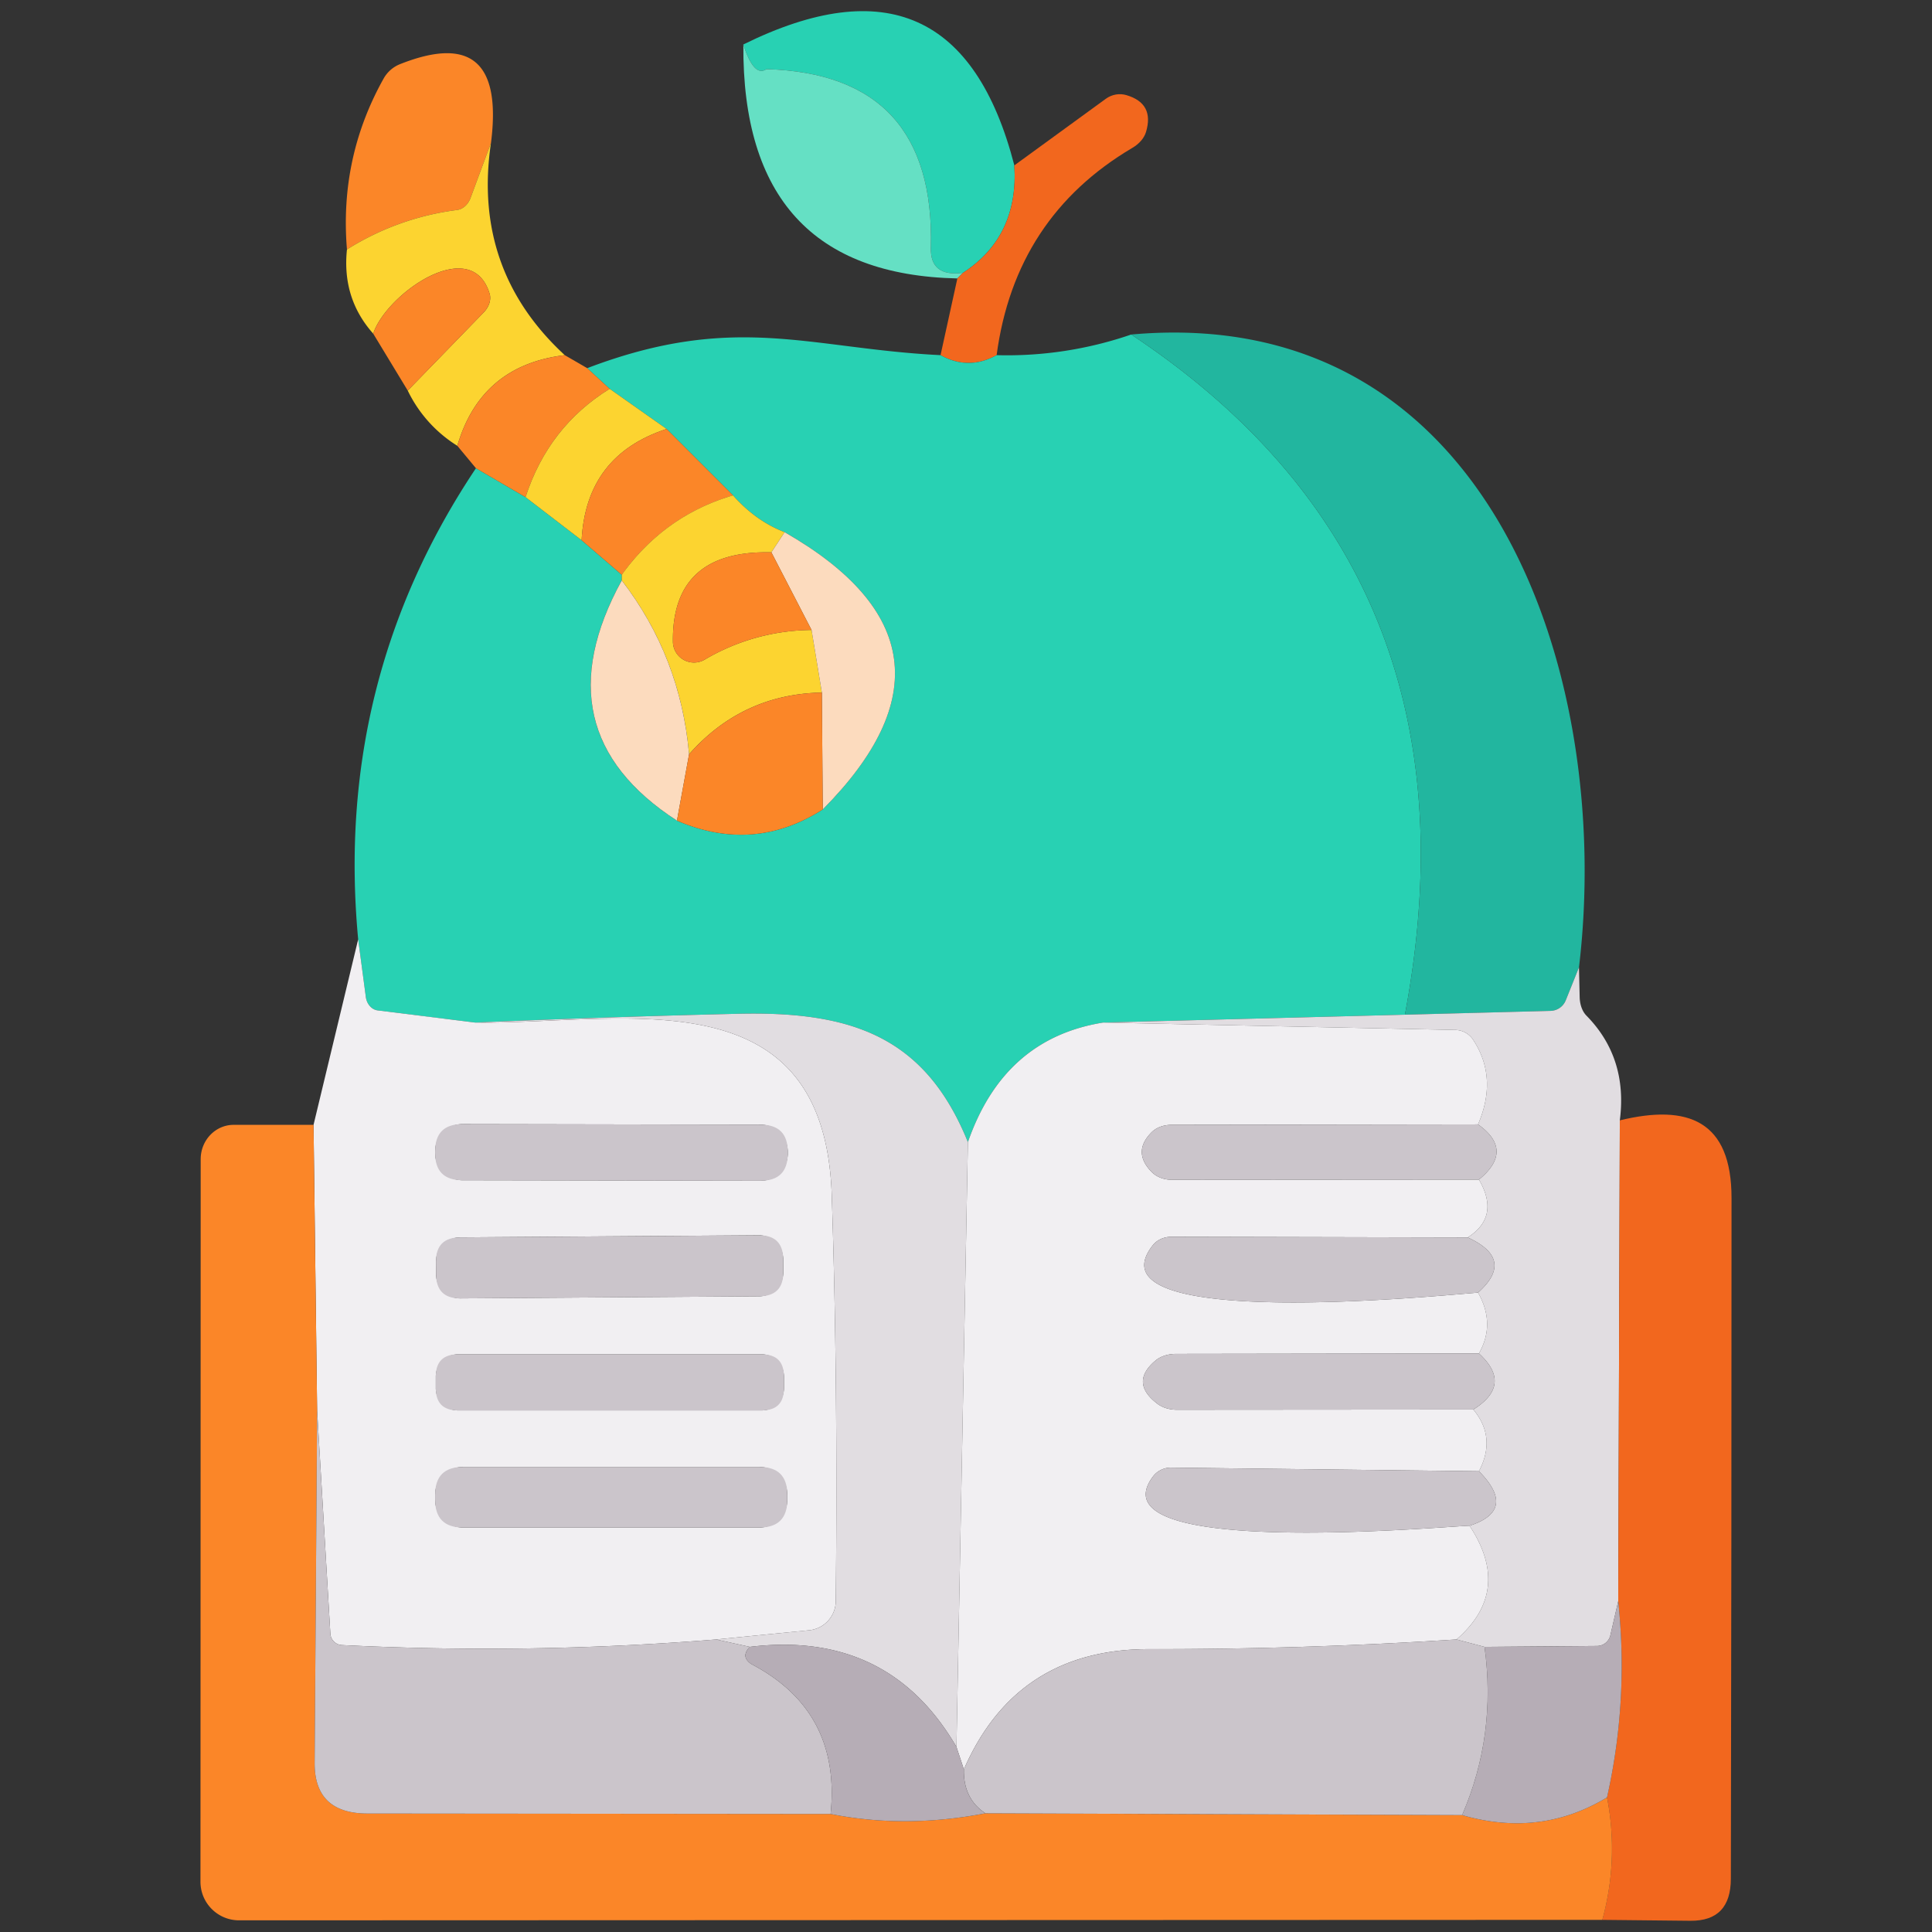 <?xml version="1.0" standalone="no"?><!DOCTYPE svg PUBLIC "-//W3C//DTD SVG 1.1//EN" "http://www.w3.org/Graphics/SVG/1.1/DTD/svg11.dtd"><svg class="icon" width="200px" height="200.00px" viewBox="0 0 1024 1024" version="1.1" xmlns="http://www.w3.org/2000/svg"><rect x="0" y="0" width="1024" height="1024" fill="#333333" stroke="none"/><path d="M537.623 87.653c1.581 25.124-7.491 44.112-27.228 56.953-11.652 1.51-17.324-2.937-17.003-13.317 1.581-61.353-27.466-92.897-87.154-94.645-4.435 3.008-8.525-1.344-12.247-13.079 75.145-37.097 123.026-15.731 143.632 64.087z" fill="#28D1B3" /><path d="M260.228 75.763l-10.82 29.131c-1.308 3.567-4.126 6.052-7.253 6.421a143.287 143.287 0 0 0-58.261 20.926c-2.699-32.495 3.805-62.744 19.5-90.721 1.926-3.389 4.934-6.028 8.561-7.491 37.656-14.981 53.743-1.07 48.274 41.734z" fill="#FB8628" /><path d="M393.991 23.566c3.722 11.735 7.812 16.087 12.247 13.079 59.688 1.748 88.735 33.292 87.154 94.645-0.321 10.38 5.351 14.827 17.003 13.317l-2.973 2.973c-76.18-1.665-113.99-43.006-113.431-124.013z" fill="#65E0C4" /><path d="M528.23 188.243c-9.904 5.469-19.821 5.469-29.725 0l8.918-40.664 2.973-2.973c19.737-12.841 28.81-31.83 27.228-56.953l48.511-35.313c3.21-2.319 7.253-3.02 10.939-1.902 9.904 2.937 13.353 9.429 10.344 19.5-0.999 3.27-3.591 6.302-7.253 8.442-41.461 24.493-65.431 61.115-71.935 109.864z" fill="#F2671E" /><path d="M260.228 75.763c-6.658 44.79 6.385 82.279 39.118 112.48-29.642 3.567-48.63 19.583-56.953 48.036a70.484 70.484 0 0 1-26.277-29.25l40.188-41.377c2.937-2.996 4.162-6.837 3.21-9.988-9.631-31.628-54.694 0-61.709 21.164-11.093-12.449-15.731-27.311-13.911-44.588a143.287 143.287 0 0 1 58.261-20.926c3.127-0.369 5.945-2.854 7.253-6.421l10.82-29.131z" fill="#FCD430" /><path d="M216.116 207.029l-18.311-30.201c7.015-21.164 52.078-52.792 61.709-21.164 0.951 3.151-0.273 6.991-3.21 9.988l-40.188 41.377z" fill="#FB8628" /><path d="M498.505 188.243c9.904 5.469 19.821 5.469 29.725 0a202.262 202.262 0 0 0 71.34-10.939c126.272 83.706 174.629 203.879 145.059 360.506l-159.921 4.162c-35.111 5.624-59.01 26.753-71.697 63.374-22.71-56.121-61.828-69.557-122.467-68.011-46.288 1.106-92.54 2.651-138.757 4.637l-51.484-6.421c-3.27-0.333-5.945-3.353-6.421-7.253l-4.043-30.439c-8.561-91.399 12.247-174.629 62.423-249.691l26.277 15.338 29.725 22.829 21.283 18.311v2.973c-29.25 53.351-19.5 95.798 29.25 127.342 27.109 11.652 52.875 9.667 77.285-5.945 57.072-57.548 50.331-106.535-20.213-146.961-10.142-3.888-19.262-10.38-27.347-19.5l-35.195-35.195-30.201-21.283-11.89-10.939c78.474-29.844 117.593-10.344 187.268-6.896z" fill="#28D1B3" /><path d="M599.57 177.304c190.835-17.122 255.755 180.966 237.325 335.418l-7.015 17.478a8.918 8.918 0 0 1-8.204 5.588l-77.047 2.021c29.571-156.628-18.786-276.8-145.059-360.506z" fill="#22B69F" /><path d="M299.347 188.243l11.89 6.896 11.89 10.939c-21.64 13.4-36.502 32.543-44.588 57.429l-26.277-15.338-9.869-11.89c8.323-28.453 27.311-44.469 56.953-48.036z" fill="#FB8628" /><path d="M323.127 206.078l30.201 21.283c-28.453 9.274-43.482 28.928-45.063 58.975l-29.725-22.829c8.085-24.886 22.948-44.029 44.588-57.429z" fill="#FCD430" /><path d="M353.327 227.361l35.195 35.195c-24.256 7.134-43.91 21.164-58.975 42.091l-21.283-18.311c1.581-30.046 16.61-49.7 45.063-58.975z" fill="#FB8628" /><path d="M388.522 262.556c8.085 9.12 17.205 15.612 27.347 19.5l-7.015 10.701c-35.111-0.868-52.518 14.863-52.197 47.203a11.177 11.177 0 0 0 16.884 9.631 113.098 113.098 0 0 1 56.597-15.695l5.469 33.173c-28.144 0.559-51.603 11.45-70.389 32.698-3.008-34.398-14.898-65.122-35.67-92.148v-2.973c15.065-20.926 34.719-34.957 58.975-42.091z" fill="#FCD430" /><path d="M415.869 282.056c70.544 40.426 77.285 89.413 20.213 146.961l-0.476-61.947-5.469-33.173-21.283-41.14 7.015-10.701z" fill="#FCDBBE" /><path d="M408.854 292.757l21.283 41.14c-20.213 0.238-39.083 5.469-56.597 15.695a11.177 11.177 0 0 1-16.884-9.631c-0.321-32.341 17.086-48.071 52.197-47.203z" fill="#FB8628" /><path d="M329.547 307.619c20.772 27.026 32.662 57.75 35.67 92.148l-6.421 35.195c-48.749-31.544-58.499-73.992-29.25-127.342z" fill="#FCDBBE" /><path d="M435.606 367.069l0.476 61.947c-24.41 15.612-50.176 17.597-77.285 5.945l6.421-35.195c18.786-21.248 42.245-32.139 70.389-32.698z" fill="#FB8628" /><path d="M189.839 497.86l4.043 30.439c0.476 3.9 3.151 6.92 6.421 7.253l51.484 6.421c77.166 1.07 185.009-26.753 189.052 91.316 2.223 65.716 2.937 137.485 2.14 215.329a15.635 15.635 0 0 1-14.149 15.457l-49.225 4.875a1519.191 1519.191 0 0 1-198.326 2.973 6.421 6.421 0 0 1-6.183-6.064l-7.015-118.306-1.902-151.36 23.661-98.331z m227.694 112.646a14.387 14.387 0 0 0-14.363-14.411l-158.138-0.285a14.387 14.387 0 0 0-14.411 14.363v0.951a14.387 14.387 0 0 0 14.363 14.411l158.138 0.285a14.387 14.387 0 0 0 14.411-14.363v-0.951z m-2.402 56.977a12.841 12.841 0 0 0-12.936-12.758l-158.375 1.106a12.841 12.841 0 0 0-12.746 12.936l0.048 6.658a12.841 12.841 0 0 0 12.936 12.746l158.375-1.106a12.841 12.841 0 0 0 12.746-12.924l-0.048-6.658z m0.38 62.114a11.771 11.771 0 0 0-11.771-11.771H242.75a11.771 11.771 0 0 0-11.771 11.771v6.183c0 6.504 5.267 11.771 11.771 11.771h160.991a11.771 11.771 0 0 0 11.771-11.771v-6.183z m1.784 62.661a14.744 14.744 0 0 0-14.744-14.744H245.366a14.744 14.744 0 0 0-14.744 14.744v2.616c0 8.145 6.599 14.744 14.744 14.744h157.186a14.744 14.744 0 0 0 14.744-14.744v-2.616z" fill="#F1EFF2" /><path d="M836.895 512.722l0.357 15.576c0.071 4.185 1.403 7.836 3.686 10.107 14.589 14.898 20.451 33.375 17.597 55.408l-0.832 254.804-4.162 18.073a7.312 7.312 0 0 1-7.134 5.707l-59.569 0.476-14.863-3.924c19.821-17.205 22.115-37.299 6.896-60.283 16.967-5.469 18.632-15.1 4.994-28.893 6.266-11.89 5.267-22.793-2.973-32.698 14.03-8.799 15.017-18.703 2.973-29.725 5.945-10.463 5.79-21.2-0.476-32.222 13.234-11.807 11.414-21.557-5.469-29.25 11.569-7.372 13.555-17.597 5.945-30.676 12.603-10.309 12.449-20.059-0.476-29.25 7.134-16.563 6.218-31.592-2.735-45.063a11.533 11.533 0 0 0-9.512-4.994l-186.436-3.924 159.921-4.162 77.047-2.021a8.918 8.918 0 0 0 8.204-5.588l7.015-17.478zM513.011 605.346l-6.064 320.556c-24.018-41.294-60.52-58.975-109.507-53.03l-17.835-3.924 49.225-4.875a15.635 15.635 0 0 0 14.149-15.457c0.797-77.844 0.083-149.612-2.14-215.329-4.043-118.068-111.885-90.245-189.052-91.316 46.217-1.986 92.469-3.531 138.757-4.637 60.639-1.546 99.757 11.89 122.467 68.011z" fill="#E1DDE1" /><path d="M584.708 541.972l186.436 3.924a11.533 11.533 0 0 1 9.512 4.994c8.953 13.471 9.869 28.5 2.735 45.063l-162.418 0.238c-4.185 0-7.954 1.367-10.463 3.805-7.134 7.051-7.098 14.185 0.119 21.402 2.592 2.509 6.397 3.924 10.582 3.924l162.656-0.119c7.61 13.079 5.624 23.304-5.945 30.676l-157.067-0.357c-3.983 0-7.61 1.665-9.869 4.518-36.265 46.252 157.781 26.039 172.406 25.088 6.266 11.022 6.421 21.759 0.476 32.222l-160.753 0.238c-4.28 0.071-8.085 1.344-10.701 3.567-9.12 7.693-8.834 15.255 0.832 22.71 2.83 2.223 6.706 3.401 10.939 3.329l156.711-0.119c8.24 9.904 9.239 20.808 2.973 32.698l-163.131-1.902a11.831 11.831 0 0 0-9.75 4.875c-31.865 43.161 151.122 26.515 167.887 25.92 15.219 22.983 12.924 43.078-6.896 60.283-54.135 3.484-108.402 5.196-162.775 5.113-47.001-0.083-79.782 21.164-98.331 63.731l-3.924-11.89 6.064-320.556c12.687-36.621 36.586-57.75 71.697-63.374z" fill="#F1EFF2" /><path d="M858.535 593.813c36.265-8.799 59.212 0.238 59.212 41.14 0 119.935-0.119 240.179-0.357 360.744 0 15.065-7.17 22.508-21.521 22.353l-46.609-0.476c5.862-21.485 6.694-43.125 2.497-64.92 7.693-34.243 9.667-68.927 5.945-104.038l0.832-254.804z" fill="#F2671E" /><path d="M166.178 596.191l1.902 151.36-1.308 186.674c-0.155 17.99 9.191 26.99 28.061 26.99l245.41 0.238c26.313 5.232 53.66 5.113 82.041-0.357l252.663 0.951c27.668 8.002 53.267 4.875 76.81-9.393a141.575 141.575 0 0 1-2.497 64.92l-722.558 0.238c-11.296 0-20.451-9.155-20.451-20.451l0.119-382.978c0-10.047 7.824-18.192 17.478-18.192h42.329z" fill="#FB8628" /><path d="M783.39 595.953c12.924 9.191 13.079 18.941 0.476 29.25l-162.656 0.119c-4.185 0-7.99-1.415-10.582-3.924-7.217-7.217-7.253-14.351-0.119-21.402 2.509-2.437 6.278-3.805 10.463-3.805l162.418-0.238zM777.921 655.879c16.884 7.693 18.703 17.443 5.469 29.25-14.625 0.951-208.67 21.164-172.406-25.088 2.259-2.854 5.886-4.518 9.869-4.518l157.067 0.357zM783.866 717.35c12.045 11.022 11.058 20.926-2.973 29.725l-156.711 0.119c-4.233 0.071-8.109-1.106-10.939-3.329-9.667-7.455-9.952-15.017-0.832-22.71 2.616-2.223 6.421-3.496 10.701-3.567l160.753-0.238zM168.08 747.551l7.015 118.306c0.178 3.317 2.854 5.945 6.183 6.064 66.192 3.329 132.301 2.342 198.326-2.973l17.835 3.924c-1.189 1.189-1.938 2.414-2.259 3.686-0.559 1.926 0.939 4.328 3.567 5.707 31.39 16.646 45.218 43.042 41.496 79.188l-245.41-0.238c-18.869 0-28.215-9.001-28.061-26.99l1.308-186.674zM783.866 779.773c13.638 13.792 11.973 23.423-4.994 28.893-16.765 0.595-199.753 17.241-167.887-25.92a11.831 11.831 0 0 1 9.75-4.875l163.131 1.902z" fill="#CBC5CB" /><path d="M857.703 848.616c3.722 35.111 1.748 69.795-5.945 104.038-23.542 14.268-49.142 17.395-76.81 9.393 12.211-28.215 16.17-57.94 11.89-89.175l59.569-0.476a7.312 7.312 0 0 0 7.134-5.707l4.162-18.073z" fill="#B6ADB6" /><path d="M771.976 868.948l14.863 3.924c4.28 31.235 0.321 60.96-11.89 89.175l-252.663-0.951c-7.847-5.148-11.652-12.924-11.414-23.304 18.548-42.566 51.329-63.814 98.331-63.731 54.373 0.083 108.639-1.629 162.775-5.113z" fill="#CBC5CB" /><path d="M397.439 872.872c48.987-5.945 85.489 11.735 109.507 53.03l3.924 11.89c-0.238 10.38 3.567 18.156 11.414 23.304-28.382 5.469-55.729 5.588-82.041 0.357 3.722-36.146-10.107-62.542-41.496-79.188-2.628-1.379-4.126-3.781-3.567-5.707a8.05 8.05 0 0 1 2.259-3.686z" fill="#B6ADB6" /><path d="M230.648 595.79m14.387 0.025l158.137 0.276q14.387 0.025 14.362 14.412l-0.002 0.951q-0.025 14.387-14.412 14.362l-158.137-0.276q-14.387-0.025-14.362-14.412l0.002-0.951q0.025-14.387 14.412-14.362Z" fill="#CBC5CB" /><path d="M230.987 655.927m12.841-0.09l158.372-1.106q12.841-0.09 12.931 12.751l0.046 6.658q0.09 12.841-12.751 12.931l-158.372 1.106q-12.841 0.09-12.931-12.751l-0.046-6.658q-0.09-12.841 12.751-12.931Z" fill="#CBC5CB" /><path d="M230.979 717.826m11.771 0l160.991 0q11.771 0 11.771 11.771l0 6.183q0 11.771-11.771 11.771l-160.991 0q-11.771 0-11.771-11.771l0-6.183q0-11.771 11.771-11.771Z" fill="#CBC5CB" /><path d="M230.622 777.514m14.744 0l157.186 0q14.744 0 14.744 14.744l0 2.616q0 14.744-14.744 14.744l-157.186 0q-14.744 0-14.744-14.744l0-2.616q0-14.744 14.744-14.744Z" fill="#CBC5CB" /></svg>